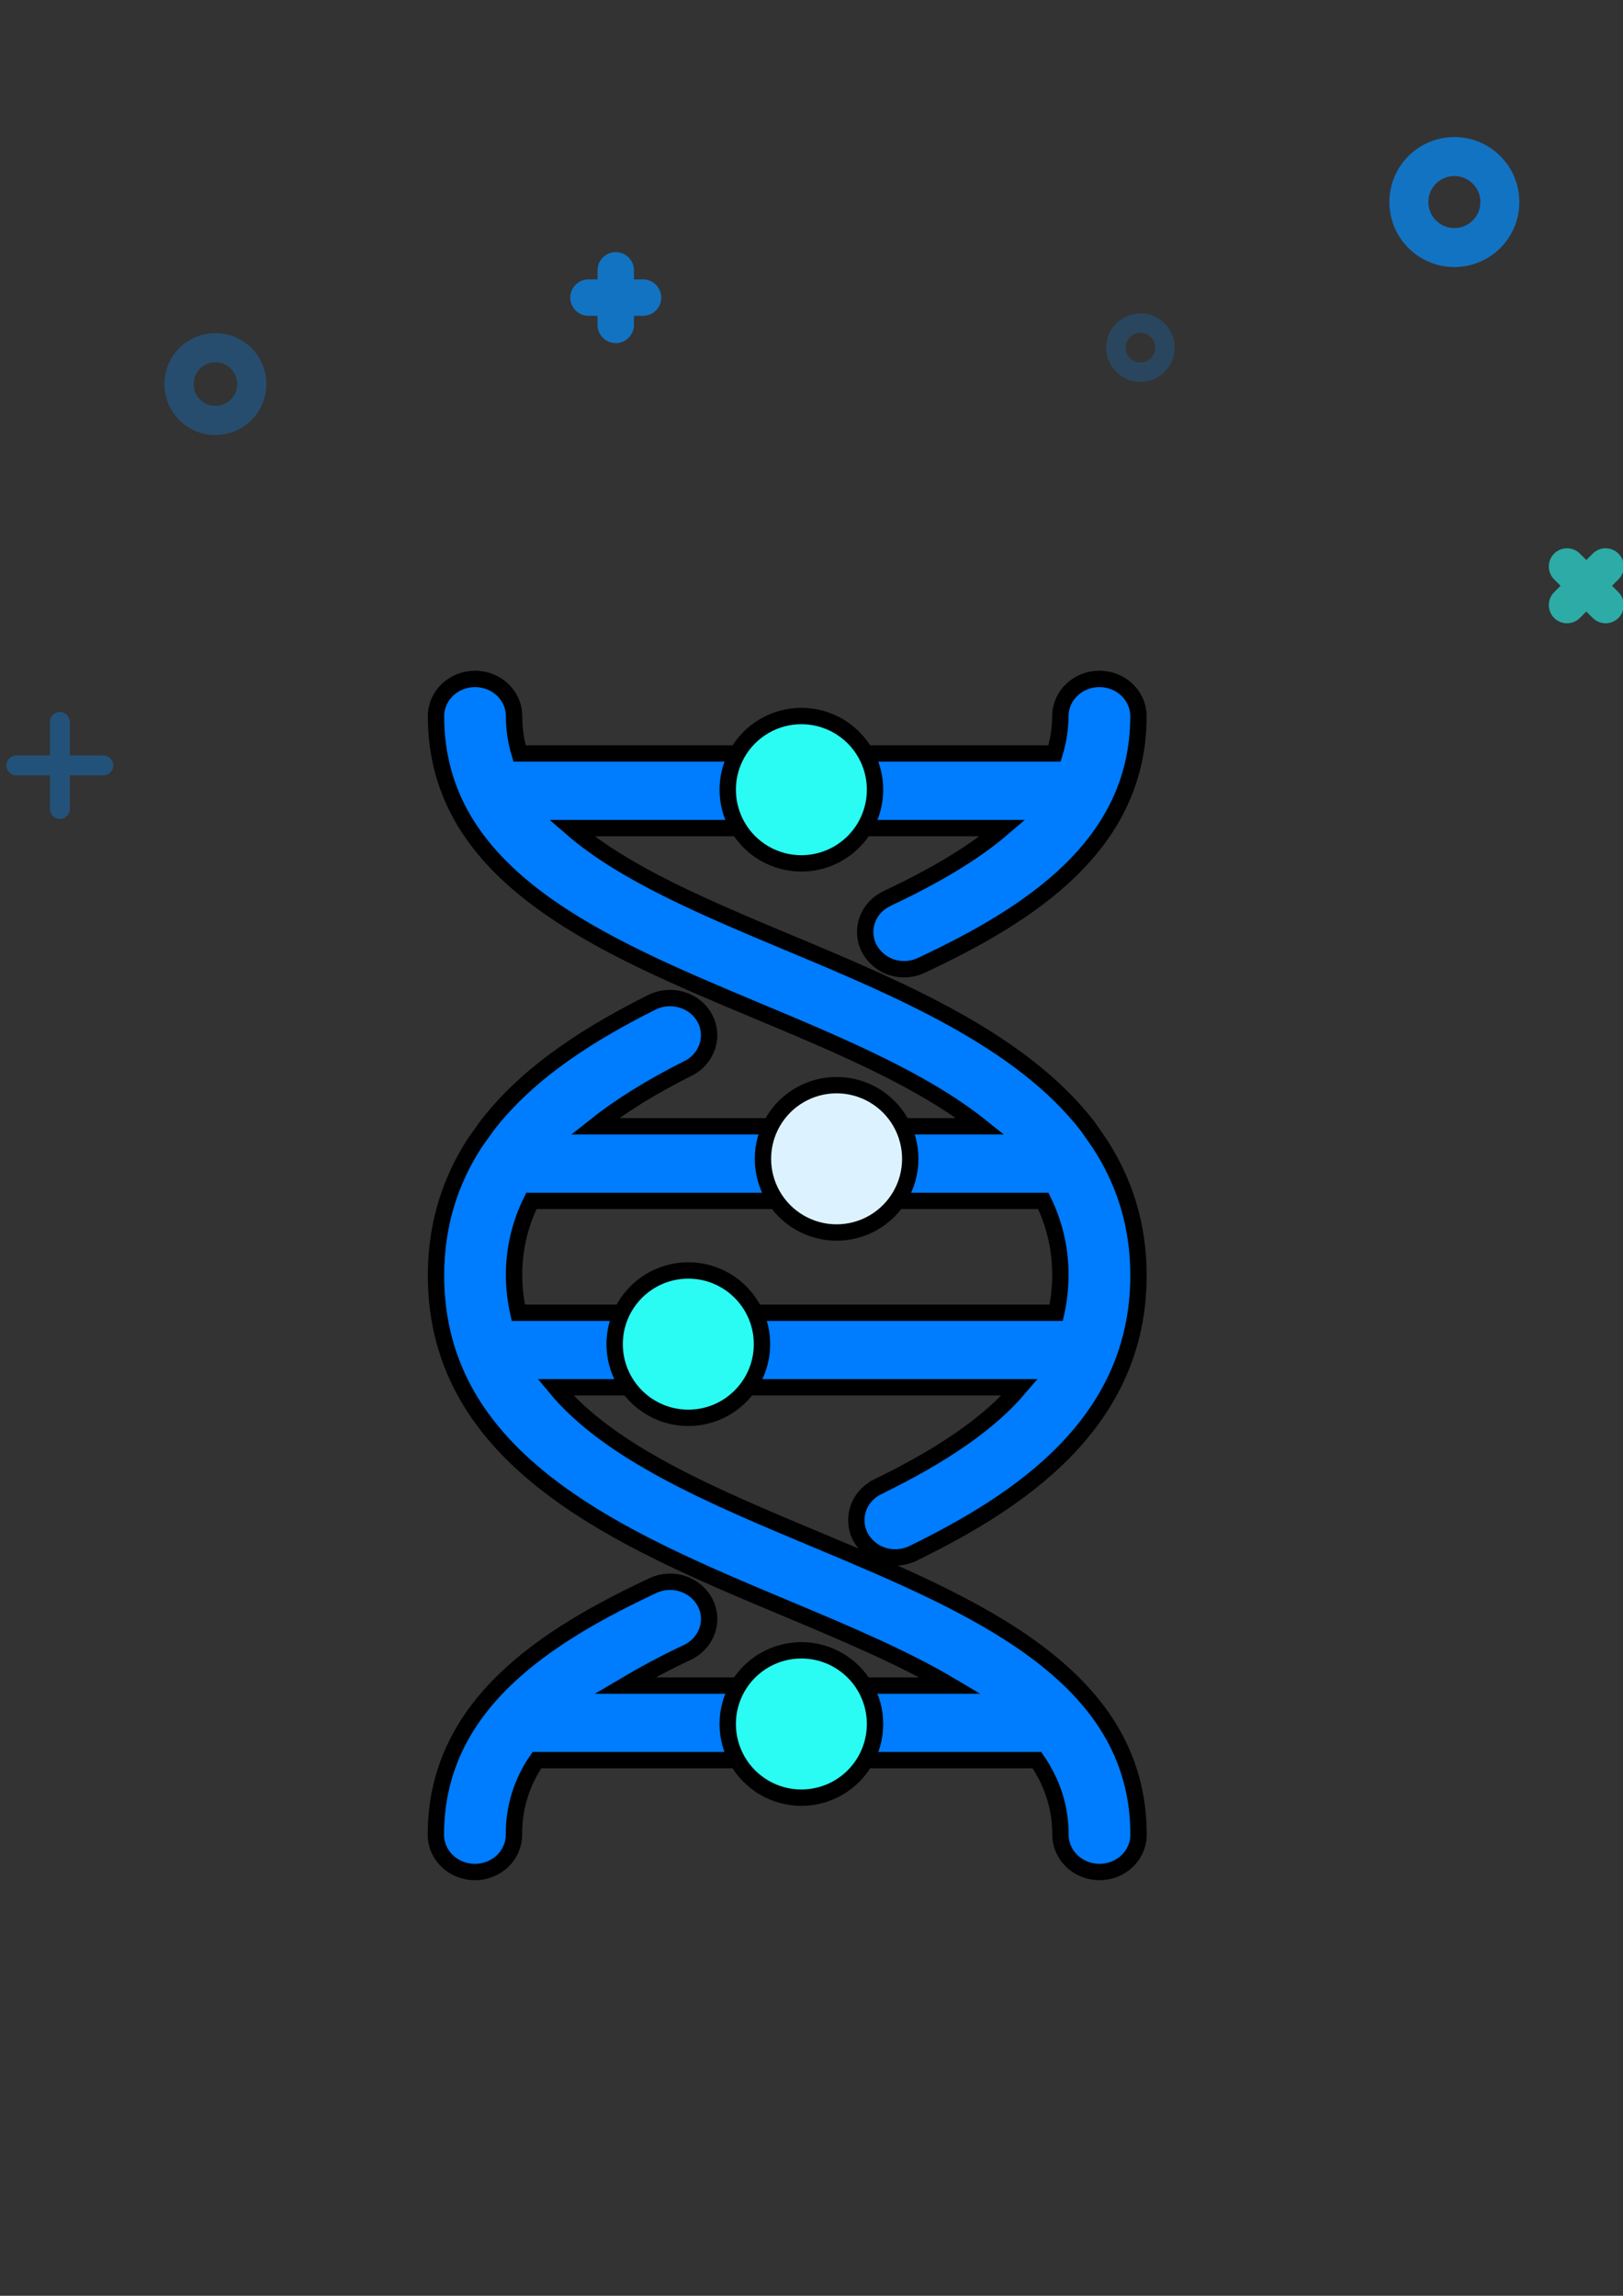 <?xml version="1.0" encoding="utf-8"?>
<!-- Generator: Adobe Illustrator 17.0.0, SVG Export Plug-In . SVG Version: 6.00 Build 0)  -->
<!DOCTYPE svg PUBLIC "-//W3C//DTD SVG 1.1//EN" "http://www.w3.org/Graphics/SVG/1.1/DTD/svg11.dtd">
<svg version="1.1" id="dna" xmlns="http://www.w3.org/2000/svg" xmlns:xlink="http://www.w3.org/1999/xlink" x="0px" y="0px"
	 width="595.28px" height="841.89px" viewBox="0 0 595.28 841.89" enable-background="new 0 0 595.28 841.89" xml:space="preserve">
<rect x="0" y="0" width="595.28" height="841.89" fill="#333333" stroke="none"/>
<g>
	<g>
		<circle fill="none" stroke="#1273C3" stroke-width="14.299" stroke-miterlimit="10" cx="533.427" cy="74.094" r="16.686"/>
		
			<circle opacity="0.3" fill="none" stroke="#1273C3" stroke-width="7.149" stroke-miterlimit="10" cx="418.292" cy="127.49" r="8.992"/>
		
			<circle opacity="0.4" fill="none" stroke="#1273C3" stroke-width="10.724" stroke-miterlimit="10" cx="79.005" cy="140.839" r="13.349"/>
		<path fill="#1273C3" d="M235.856,102.461h-3.337v-3.337c0-3.671-3.004-6.675-6.675-6.675s-6.675,3.003-6.675,6.675v3.337h-3.337
			c-3.671,0-6.675,3.003-6.675,6.675c0,3.671,3.004,6.675,6.675,6.675h3.337v3.337c0,3.671,3.004,6.675,6.675,6.675
			s6.675-3.004,6.675-6.675v-3.337h3.337c3.671,0,6.675-3.004,6.675-6.675C242.53,105.464,239.526,102.461,235.856,102.461z"/>
		<path opacity="0.6" fill="#2BFCF3" d="M593.617,217.175l-2.36-2.36l2.36-2.36c2.596-2.596,2.596-6.843,0-9.439
			c-2.596-2.596-6.843-2.596-9.439,0l-2.36,2.36l-2.36-2.36c-2.596-2.596-6.843-2.596-9.439,0c-2.596,2.596-2.596,6.843,0,9.439
			l2.36,2.36l-2.36,2.36c-2.596,2.596-2.596,6.843,0,9.439s6.843,2.596,9.439,0l2.36-2.36l2.36,2.36
			c2.596,2.596,6.844,2.596,9.439,0C596.213,224.018,596.212,219.77,593.617,217.175z"/>
		<path opacity="0.5" fill="#1273C3" d="M37.915,277.041H25.608v-12.306c0-2.008-1.643-3.65-3.65-3.65s-3.65,1.643-3.65,3.65v12.306
			H6.002c-2.008,0-3.65,1.643-3.65,3.65s1.643,3.65,3.65,3.65h12.306v12.306c0,2.008,1.643,3.65,3.65,3.65s3.65-1.643,3.65-3.65
			v-12.306h12.306c2.008,0,3.65-1.643,3.65-3.65S39.922,277.041,37.915,277.041z"/>
	</g>
</g>
<g>
	<path fill="#007CFF" stroke="#000000" stroke-width="6" stroke-miterlimit="10" d="M321.858,545.271
		c-7.027,3.419-9.795,11.665-6.217,18.416c2.556,4.625,7.442,7.479,12.726,7.431c2.264,0.006,4.498-0.505,6.532-1.494
		c38.473-18.843,82.67-47.426,82.67-101.901c0-19.013-5.414-34.862-14.316-48.494l-4.296-6.177
		c-24.382-31.577-68.804-50.247-109.558-67.292c-30.89-12.918-60.62-25.465-79.756-42.085h158.119
		c-10.11,8.671-23.888,17.091-42.456,25.837c-7.049,3.324-10.021,11.525-6.487,18.303c2.527,4.732,7.476,7.663,12.84,7.604
		c2.18-0.006,4.335-0.494,6.307-1.427c39.366-18.499,79.586-43.808,79.586-91.347c0-7.571-6.397-13.682-14.316-13.682
		c-7.92,0-14.316,6.111-14.316,13.672c-0.045,4.637-0.768,9.244-2.14,13.675H190.561c-1.34-4.434-2.017-9.04-2.011-13.672
		c0-7.565-6.396-13.675-14.316-13.675c-7.92,0-14.316,6.111-14.316,13.672c0,58.709,59.989,83.832,118.014,108.139
		c30.892,12.919,60.709,25.505,81.687,42.26H218.16c9.171-7.262,20.354-14.312,34.261-21.276c6.981-3.505,9.706-11.794,6.038-18.455
		c-3.668-6.662-12.301-9.228-19.328-5.769c-21.562,10.811-44.933,24.954-60.659,45.494l-4.252,5.981
		c-8.733,13.419-14.304,29.398-14.304,48.713c0,68.32,68.088,96.817,128.168,121.986c21.833,9.165,43.09,18.067,60.503,28.407
		h-119.42c6.801-4.014,14.227-8.076,22.949-12.176c7.066-3.33,10.021-11.538,6.488-18.288c-3.534-6.749-12.082-9.547-19.192-6.178
		c-39.323,18.485-79.543,43.798-79.543,91.332c0,7.565,6.397,13.686,14.316,13.686s14.329-6.121,14.329-13.686
		c-0.104-9.768,2.841-19.325,8.424-27.343h183.392c5.504,8.078,8.631,17.047,8.631,27.347c0,7.561,6.398,13.672,14.318,13.672
		c7.917,0,14.316-6.111,14.316-13.672c0-58.704-59.992-83.825-118.016-108.142c-38.697-16.192-75.919-31.828-95.868-55.929h170.309
		c-10.874,12.862-27.733,24.612-52.16,36.508L321.858,545.271z M190.11,481.393c-1.009-4.486-1.536-9.069-1.566-13.67
		c-0.04-9.487,2.139-18.852,6.359-27.347h187.755c4.172,8.51,6.315,17.869,6.263,27.347c-0.021,4.598-0.532,9.179-1.523,13.67
		H190.11z M190.11,481.393"/>
	<path fill="#DCF3FF" stroke="#000000" stroke-width="6" stroke-miterlimit="10" d="M279.83,424.954
		c-0.002,9.651,5.147,18.572,13.507,23.398c8.36,4.828,18.657,4.828,27.018,0c8.36-4.826,13.509-13.746,13.507-23.398
		c0.002-9.654-5.147-18.575-13.507-23.4c-8.36-4.828-18.658-4.828-27.018,0C284.976,406.379,279.827,415.3,279.83,424.954
		L279.83,424.954z M279.83,424.954"/>
	<path fill="#2BFCF3" stroke="#000000" stroke-width="6" stroke-miterlimit="10" d="M225.443,492.913
		c0,14.921,12.097,27.016,27.016,27.016c14.922,0,27.016-12.095,27.016-27.016c0-14.922-12.095-27.016-27.016-27.016
		C237.54,465.897,225.443,477.991,225.443,492.913L225.443,492.913z M225.443,492.913"/>
	<path fill="#2BFCF3" stroke="#000000" stroke-width="6" stroke-miterlimit="10" d="M266.911,289.594
		c0,9.652,5.149,18.573,13.507,23.398c8.36,4.828,18.66,4.828,27.018,0c8.36-4.826,13.509-13.746,13.507-23.398
		c0.002-9.653-5.147-18.572-13.507-23.4c-8.357-4.826-18.658-4.826-27.018,0C272.06,271.022,266.911,279.941,266.911,289.594
		L266.911,289.594z M266.911,289.594"/>
	<path fill="#2BFCF3" stroke="#000000" stroke-width="6" stroke-miterlimit="10" d="M266.911,632.203
		c0,9.653,5.149,18.572,13.507,23.4c8.36,4.826,18.66,4.826,27.018,0c8.36-4.828,13.509-13.747,13.507-23.4
		c0.002-9.652-5.147-18.573-13.507-23.398c-8.357-4.828-18.658-4.828-27.018,0C272.06,613.63,266.911,622.551,266.911,632.203
		L266.911,632.203z M266.911,632.203"/>
</g>
</svg>
